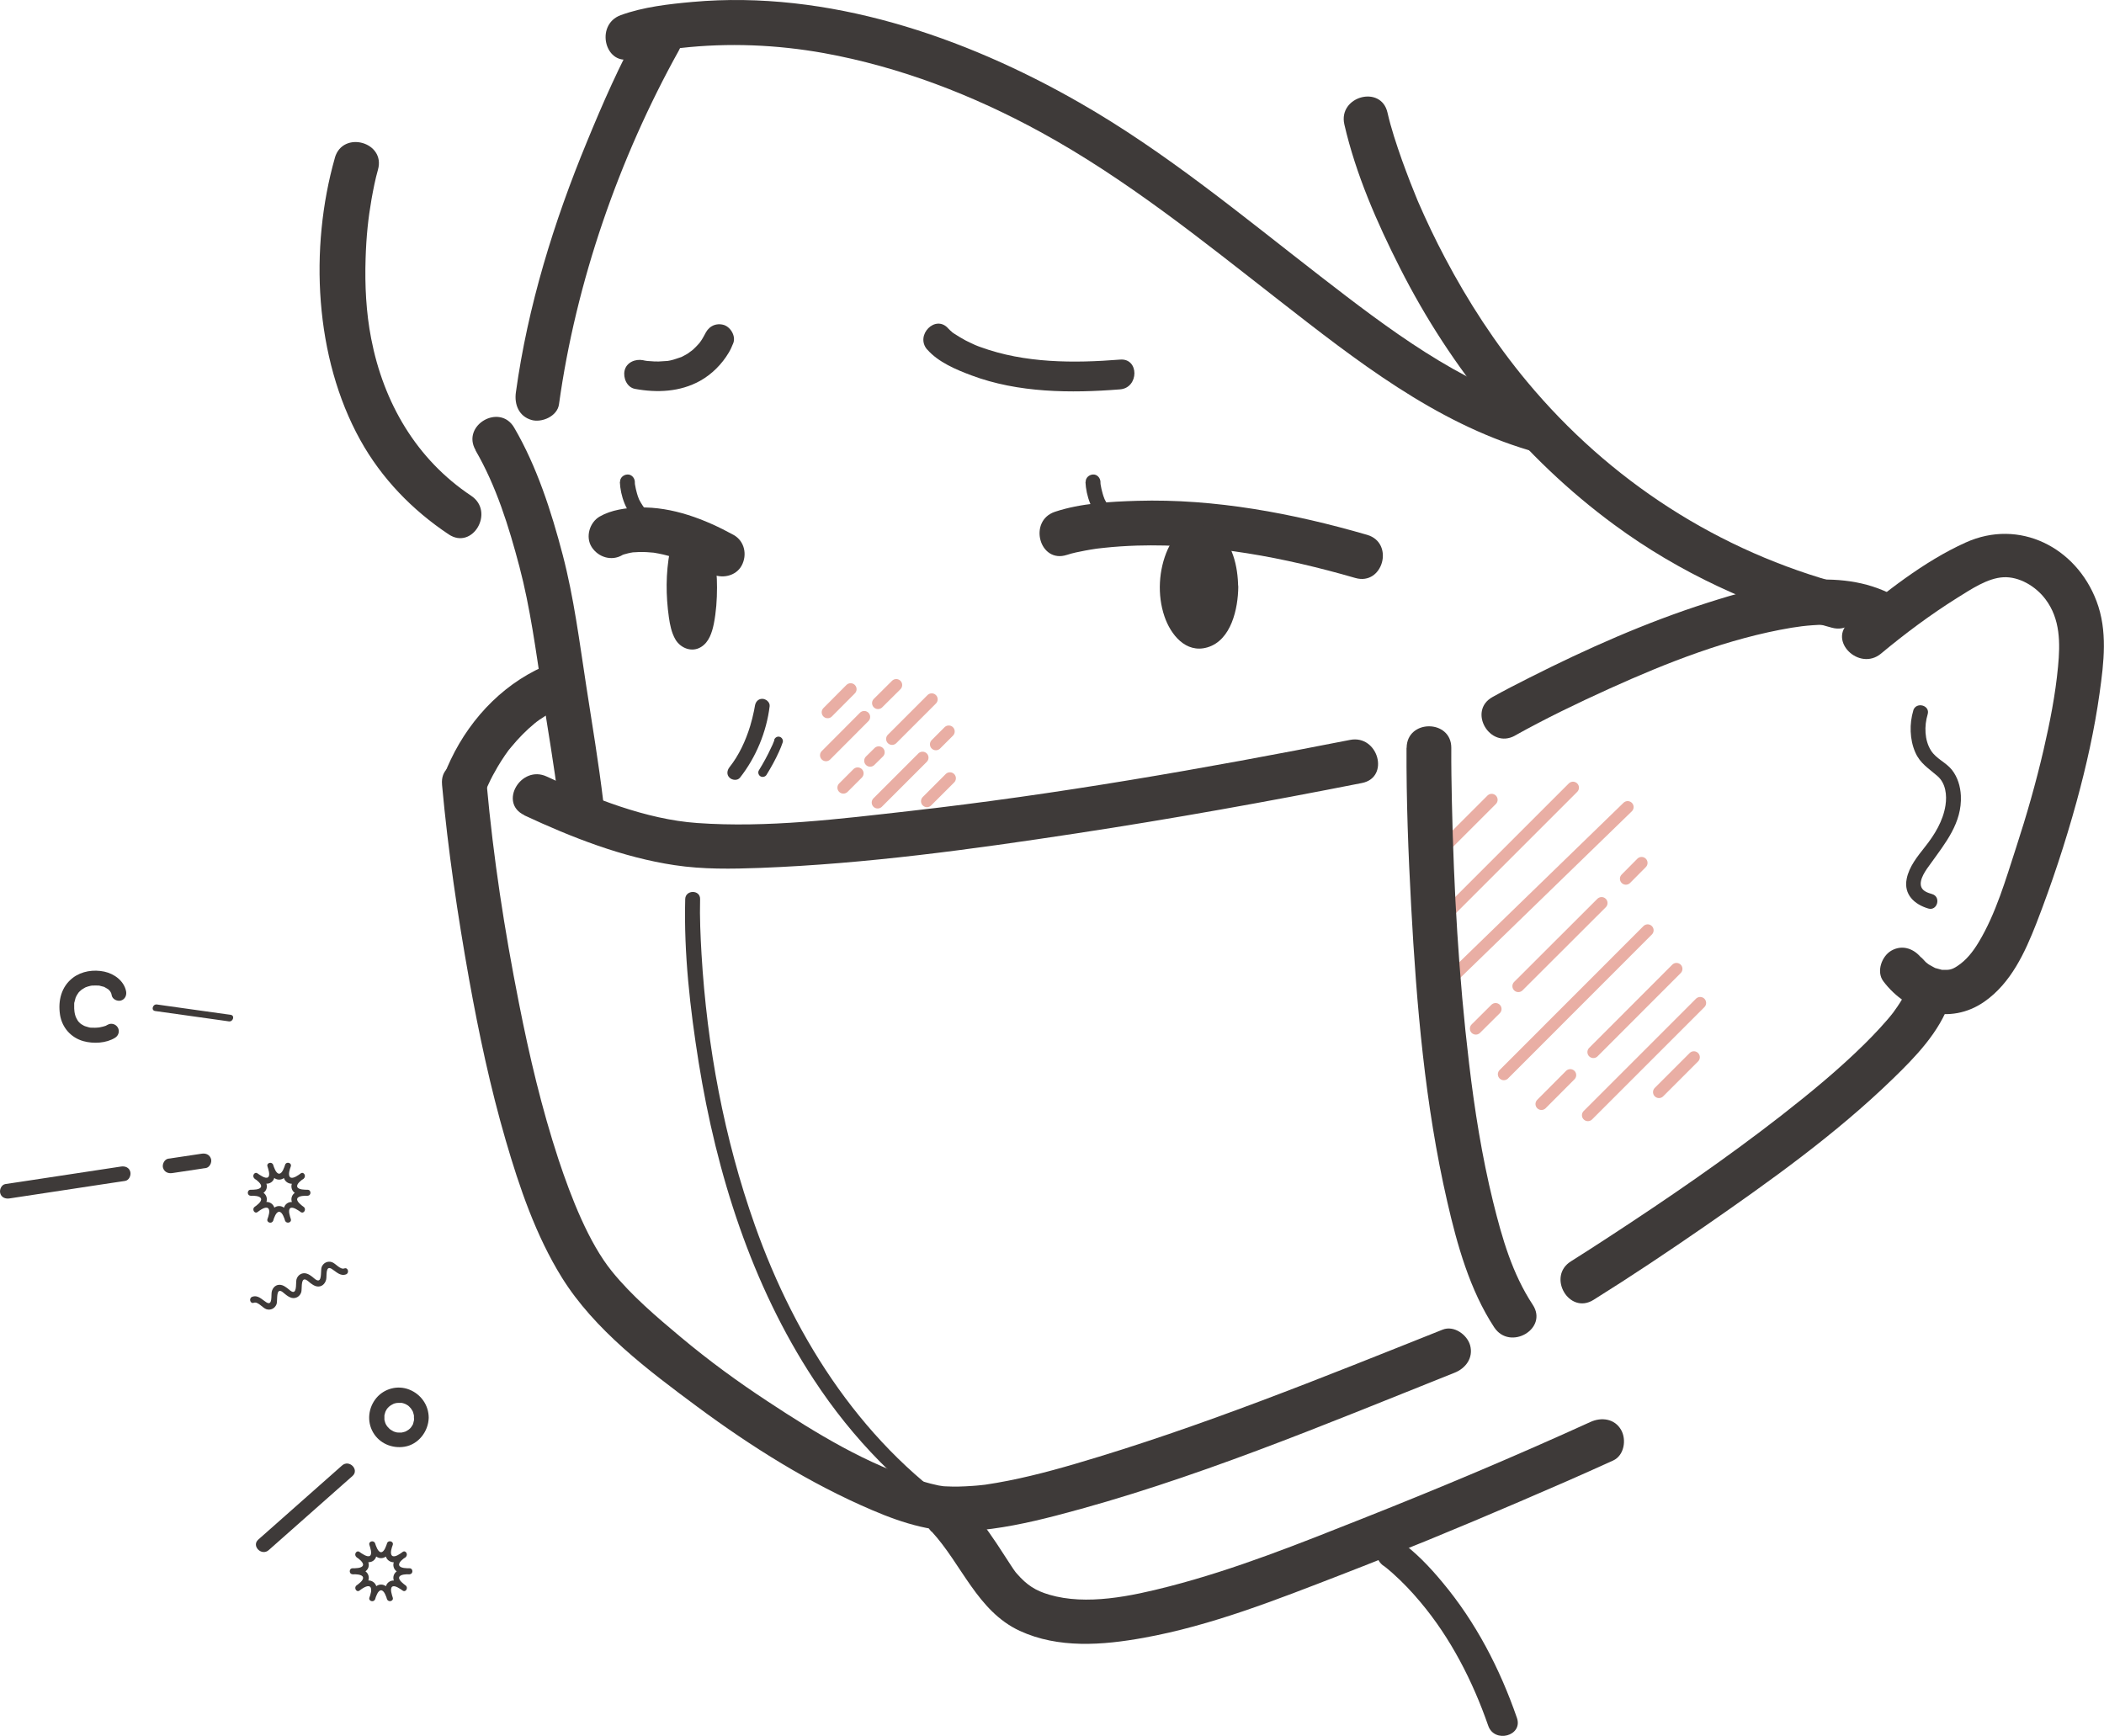 <?xml version="1.0" encoding="UTF-8"?><svg id="_レイヤー_2" xmlns="http://www.w3.org/2000/svg" viewBox="0 0 176.68 145.78"><defs><style>.cls-1{fill:#3e3a39;}.cls-2{fill:none;stroke:#e9aea4;stroke-linecap:round;stroke-miterlimit:10;}</style></defs><g id="rahu"><g><g><line class="cls-2" x1="71.43" y1="57.88" x2="69.5" y2="59.82"/><line class="cls-2" x1="72.57" y1="60.21" x2="69.36" y2="63.43"/><line class="cls-2" x1="75.26" y1="57.53" x2="73.73" y2="59.05"/><line class="cls-2" x1="74.91" y1="62.06" x2="78.24" y2="58.73"/><line class="cls-2" x1="73.07" y1="63.89" x2="73.79" y2="63.18"/><line class="cls-2" x1="70.82" y1="66.15" x2="72.02" y2="64.95"/><line class="cls-2" x1="77.84" y1="67.29" x2="79.77" y2="65.36"/><line class="cls-2" x1="73.7" y1="67.4" x2="77.47" y2="63.63"/><line class="cls-2" x1="78.59" y1="62.51" x2="79.67" y2="61.43"/></g><path class="cls-1" d="M116.19,131.5c.11,.08,.43,.35,.05,.03,.24,.2,.48,.39,.71,.6,.83,.74,1.6,1.55,2.31,2.4,2.55,3.02,4.41,6.66,5.71,10.4,.52,1.51,2.94,.86,2.41-.66-1.43-4.13-3.45-8.03-6.26-11.39-1.07-1.29-2.28-2.57-3.67-3.53s-2.58,1.25-1.26,2.16h0Z"/><g><line class="cls-2" x1="139.31" y1="91.72" x2="142.24" y2="88.79"/><line class="cls-2" x1="133.34" y1="93.66" x2="142.77" y2="84.23"/><line class="cls-2" x1="126.28" y1="90.22" x2="138.36" y2="78.13"/><line class="cls-2" x1="122.27" y1="81.77" x2="136.68" y2="67.78"/><line class="cls-2" x1="133.8" y1="88.36" x2="140.78" y2="81.37"/><line class="cls-2" x1="127.5" y1="82.82" x2="134.49" y2="75.84"/><line class="cls-2" x1="121.1" y1="77.14" x2="132.09" y2="66.15"/><line class="cls-2" x1="121.64" y1="70.79" x2="125.26" y2="67.17"/><line class="cls-2" x1="136.53" y1="73.8" x2="137.85" y2="72.47"/><line class="cls-2" x1="123.93" y1="86.39" x2="125.59" y2="84.74"/><line class="cls-2" x1="129.44" y1="92.72" x2="131.86" y2="90.29"/></g><path class="cls-1" d="M9.04,86.06s-.09,.05-.14,.08c-.11,.06,.08-.03,.05-.02-.03,.01-.07,.03-.1,.04-.14,.05-.28,.08-.43,.11-.03,0-.07,.01-.1,.02-.09,.02,.16-.01,0,0-.08,0-.16,.01-.24,.02s-.17,0-.25,0c-.04,0-.08,0-.13,0-.03,0-.19-.02-.08,0,.11,.02-.04,0-.06-.01-.04,0-.08-.02-.13-.03-.09-.02-.18-.05-.27-.08-.02,0-.16-.07-.06-.02s-.04-.02-.06-.03c-.08-.04-.16-.09-.24-.14-.12-.08,.07,.07,0,0-.03-.03-.06-.05-.09-.08-.03-.03-.06-.06-.1-.1-.02-.02-.03-.04-.05-.06-.06-.05,.06,.1,.02,.03-.05-.08-.11-.16-.15-.25-.02-.05-.05-.09-.07-.14,.06,.13,0-.01-.02-.06-.04-.11-.06-.22-.08-.33,0-.03,0-.05-.01-.08-.02-.09,0,.1,0,0,0-.08-.01-.15-.02-.23,0-.13,0-.25,0-.38,0-.06,0-.11,.02-.17-.02,.14,0,0,.02-.06,.02-.1,.05-.2,.08-.3,.02-.07,.04-.1,0,0,.02-.05,.05-.1,.07-.15,.04-.08,.1-.16,.15-.24,.06-.09-.08,.09,0-.01,.03-.04,.07-.08,.1-.11,.03-.03,.06-.06,.1-.09,.02-.02,.13-.11,.05-.05s.03-.02,.06-.04c.04-.03,.08-.05,.13-.08,.03-.02,.21-.13,.23-.12-.02-.01-.14,.05,0,0,.05-.02,.09-.03,.14-.05,.08-.02,.15-.04,.23-.06,.04,0,.09-.01,.13-.02,.08-.02-.14,.01-.06,0,.03,0,.06,0,.09,0,.17-.01,.34,0,.51,0,.16,.01-.07-.02,.01,0,.05,0,.09,.02,.14,.03,.09,.02,.18,.04,.27,.07,.02,0,.12,.03,.13,.05,0,0-.14-.07-.06-.02,.02,.01,.04,.02,.06,.03,.08,.04,.16,.09,.24,.14,.11,.07-.1-.09,0,0,.03,.03,.06,.05,.09,.08s.06,.06,.08,.09c.09,.09-.07-.12,0,0,.02,.04,.04,.07,.06,.1,.02,.03,.08,.16,.03,.05s0,.03,.02,.06c.01,.05,.02,.09,.03,.14,.06,.33,.46,.52,.77,.44,.35-.1,.5-.44,.44-.77-.17-.88-.99-1.48-1.83-1.66-.89-.19-1.89-.05-2.63,.51-.98,.74-1.27,1.93-1.09,3.11,.17,1.08,.92,1.93,1.97,2.22,.83,.23,1.91,.18,2.66-.29,.29-.18,.4-.56,.22-.86s-.57-.4-.86-.22h0Z"/><path class="cls-1" d="M.79,100.65c2.83-.43,5.67-.86,8.5-1.29,.4-.06,.8-.12,1.21-.18,.34-.05,.52-.47,.44-.77-.09-.36-.44-.49-.77-.44-2.83,.43-5.67,.86-8.5,1.29-.4,.06-.8,.12-1.21,.18-.34,.05-.52,.47-.44,.77,.09,.36,.44,.49,.77,.44H.79Z"/><path class="cls-1" d="M14.46,98.52c.82-.12,1.65-.25,2.47-.37,.12-.02,.23-.04,.35-.05,.32-.05,.53-.47,.44-.77-.11-.35-.42-.49-.77-.44-.82,.12-1.65,.25-2.47,.37-.12,.02-.23,.04-.35,.05-.32,.05-.53,.47-.44,.77,.11,.35,.42,.49,.77,.44h0Z"/><path class="cls-1" d="M34.77,119.1c0,.05,0,.1,0,.16,0-.12,0-.05,0-.01-.02,.08-.04,.16-.06,.25,0,.03-.07,.18,0,.04-.01,.03-.03,.06-.04,.09-.05,.09-.1,.17-.16,.25,.08-.11,.02-.02,0,0-.03,.03-.05,.06-.08,.09-.03,.03-.22,.18-.1,.09-.07,.05-.14,.09-.21,.13-.03,.02-.06,.03-.09,.04-.11,.06,.09-.02-.06,.02-.08,.02-.16,.05-.24,.06-.04,0-.15,.01-.01,0-.04,0-.09,0-.13,0s-.09,0-.13,0c0,0-.17-.01-.07,0s-.06-.01-.07-.01c-.05-.01-.1-.02-.15-.04s-.09-.03-.14-.05c.02,0,.11,.06,.01,0-.07-.04-.15-.08-.21-.12,0,0-.13-.1-.06-.04s-.05-.04-.05-.04c-.07-.07-.14-.14-.2-.21,.08,.1,.03,.03,0,0-.03-.04-.05-.08-.08-.12-.02-.03-.03-.06-.05-.09-.01-.03-.07-.17-.02-.03-.03-.08-.05-.16-.07-.24,0-.03-.01-.07-.02-.1-.03-.12,0,.1,0-.06,0-.08,0-.16,0-.24,0-.17-.03,.12,0-.04,0-.03,.01-.07,.02-.1,.02-.08,.05-.16,.07-.24-.05,.14,0,0,.02-.03,.02-.04,.05-.09,.07-.13,.02-.03,.05-.07,.07-.1,.04-.08-.09,.1,0,0,.06-.06,.11-.12,.17-.17,0,0,.13-.1,.05-.04s.05-.03,.06-.04c.08-.05,.17-.1,.26-.14-.02,.01-.12,.04-.01,0,.05-.01,.09-.03,.14-.04,.03,0,.07-.02,.1-.02,0,0,.17-.02,.07-.01s.07,0,.07,0c.04,0,.09,0,.13,0s.09,0,.13,0c-.15,0,0,0,.04,0,.1,.02,.19,.05,.29,.09-.13-.05-.02-.01,0,0,.05,.03,.1,.05,.15,.08,.03,.02,.05,.04,.08,.05,.06,.04,.05,.04,0,0,.03,.02,.05,.04,.07,.06,.06,.05,.11,.12,.17,.18,.11,.12-.06-.11,.02,.03,.03,.04,.05,.08,.08,.12s.05,.09,.07,.13c.06,.11-.03-.1,.01,.03,.03,.1,.06,.19,.08,.29,0,.04,0,.11,0-.01,0,.07,0,.14,0,.21,0,.33,.29,.64,.62,.62s.62-.27,.62-.62c0-1.07-.65-1.99-1.64-2.38s-2.1-.07-2.75,.7c-.68,.81-.82,1.97-.28,2.9s1.6,1.37,2.64,1.2c1.17-.19,2-1.28,2.03-2.43,0-.33-.29-.64-.62-.62s-.61,.27-.62,.62Z"/><path class="cls-1" d="M28.72,123.08c-2.06,1.82-4.11,3.64-6.17,5.46-.29,.25-.58,.51-.86,.76-.6,.53,.28,1.42,.88,.88,2.06-1.82,4.11-3.64,6.17-5.46,.29-.25,.58-.51,.86-.76,.6-.53-.28-1.42-.88-.88h0Z"/><path class="cls-1" d="M19.37,85.23c-1.81-.25-3.61-.51-5.42-.76l-.77-.11c-.36-.05-.52,.5-.15,.55,1.81,.25,3.61,.51,5.42,.76l.77,.11c.36,.05,.52-.5,.15-.55h0Z"/><path class="cls-1" d="M21.32,109.41c.33-.12,.73,.43,1.04,.54,.36,.12,.72-.06,.86-.41,.09-.23-.02-1.05,.24-1.12,.16-.05,.38,.19,.49,.27,.16,.13,.34,.26,.54,.31,.37,.09,.71-.14,.81-.49,.07-.23-.04-1.06,.28-1.06,.17,0,.37,.22,.49,.31,.17,.12,.34,.25,.55,.28,.39,.06,.68-.21,.77-.58,.07-.31-.08-1.23,.47-.89,.37,.23,.7,.63,1.19,.46,.31-.11,.18-.62-.14-.5-.34,.12-.73-.43-1.04-.53-.36-.12-.72,.06-.86,.41-.09,.23,.02,1.05-.25,1.12-.16,.05-.39-.18-.5-.27-.17-.13-.34-.26-.55-.31-.37-.09-.71,.14-.81,.49-.07,.23,.04,1.06-.28,1.06-.16,0-.37-.22-.49-.31-.17-.12-.34-.25-.55-.28-.39-.06-.68,.21-.76,.57-.07,.31,.09,1.23-.46,.89-.37-.23-.7-.64-1.18-.46-.31,.11-.18,.62,.14,.5h0Z"/><path class="cls-1" d="M23.94,97.83c-.06,.18-.23,.74-.5,.74s-.44-.56-.5-.74c-.1-.3-.58-.18-.48,.13,.06,.2,.26,.74,.05,.91s-.72-.21-.88-.32c-.26-.19-.51,.24-.25,.43,.15,.11,.62,.45,.54,.69-.08,.26-.67,.25-.87,.25-.32,0-.32,.5,0,.5,.2,0,.79-.01,.87,.25s-.39,.58-.54,.69c-.25,.19-.01,.62,.25,.43,.16-.12,.66-.5,.88-.32s.02,.72-.05,.91c-.1,.31,.38,.44,.48,.13,.06-.18,.23-.74,.5-.74s.44,.56,.5,.74c.1,.3,.58,.18,.48-.13-.06-.2-.26-.74-.05-.91s.72,.21,.88,.32c.26,.19,.51-.24,.25-.43-.15-.11-.62-.45-.54-.69,.08-.26,.67-.25,.87-.25,.32,0,.32-.5,0-.5-.2,0-.79,.01-.87-.25s.39-.58,.54-.69c.25-.19,.01-.62-.25-.43-.16,.12-.66,.5-.88,.32s-.02-.72,.05-.91c.1-.31-.39-.44-.48-.13-.14,.44-.3,1.14,.16,1.46s1.04-.04,1.41-.3l-.25-.43c-.37,.28-.92,.73-.76,1.27s.89,.6,1.35,.6v-.5c-.46,0-1.19,.07-1.35,.6s.39,1,.76,1.27l.25-.43c-.37-.26-.97-.61-1.41-.3s-.3,1.02-.16,1.46l.48-.13c-.15-.44-.42-1.11-.98-1.11s-.84,.67-.98,1.11l.48,.13c.14-.44,.3-1.14-.16-1.46s-1.04,.04-1.41,.3l.25,.43c.37-.28,.92-.73,.76-1.27s-.89-.6-1.35-.6v.5c.46,0,1.19-.07,1.35-.6s-.39-1-.76-1.27l-.25,.43c.37,.26,.97,.61,1.41,.3s.3-1.02,.16-1.46l-.48,.13c.15,.44,.42,1.11,.98,1.11s.84-.67,.98-1.11c.1-.31-.38-.44-.48-.13Z"/><path class="cls-1" d="M32.5,129.62c-.06,.18-.23,.74-.5,.74s-.44-.56-.5-.74c-.1-.3-.58-.18-.48,.13,.06,.2,.26,.74,.05,.91s-.72-.21-.88-.32c-.26-.19-.51,.24-.25,.43,.15,.11,.62,.45,.54,.69-.08,.26-.67,.25-.87,.25-.32,0-.32,.5,0,.5,.2,0,.79-.01,.87,.25s-.39,.58-.54,.69c-.25,.19-.01,.62,.25,.43,.16-.12,.66-.5,.88-.32s.02,.72-.05,.91c-.1,.31,.38,.44,.48,.13,.06-.18,.23-.74,.5-.74s.44,.56,.5,.74c.1,.3,.58,.18,.48-.13-.06-.2-.26-.74-.05-.91s.72,.21,.88,.32c.26,.19,.51-.24,.25-.43-.15-.11-.62-.45-.54-.69,.08-.26,.67-.25,.87-.25,.32,0,.32-.5,0-.5-.2,0-.79,.01-.87-.25s.39-.58,.54-.69c.25-.19,.01-.62-.25-.43-.16,.12-.66,.5-.88,.32s-.02-.72,.05-.91c.1-.31-.39-.44-.48-.13-.14,.44-.3,1.14,.16,1.46s1.04-.04,1.41-.3l-.25-.43c-.37,.28-.92,.73-.76,1.27s.89,.6,1.35,.6v-.5c-.46,0-1.19,.07-1.35,.6s.39,1,.76,1.27l.25-.43c-.37-.26-.97-.61-1.41-.3s-.3,1.02-.16,1.46l.48-.13c-.15-.44-.42-1.11-.98-1.11s-.84,.67-.98,1.11l.48,.13c.14-.44,.3-1.14-.16-1.46s-1.04,.04-1.41,.3l.25,.43c.37-.28,.92-.73,.76-1.27s-.89-.6-1.35-.6v.5c.46,0,1.19-.07,1.35-.6s-.39-1-.76-1.27l-.25,.43c.37,.26,.97,.61,1.41,.3s.3-1.02,.16-1.46l-.48,.13c.15,.44,.42,1.11,.98,1.11s.84-.67,.98-1.11c.1-.31-.38-.44-.48-.13Z"/><path class="cls-1" d="M157.97,54.88c2.02-1.68,4.14-3.26,6.37-4.66,1.19-.74,2.56-1.67,3.89-1.74s2.72,.76,3.53,1.84c1.26,1.66,1.25,3.69,1.06,5.67-.22,2.35-.68,4.67-1.21,6.97-.64,2.76-1.42,5.49-2.3,8.19s-1.7,5.57-3.16,7.99c-.47,.78-1.02,1.49-1.78,1.99-.48,.32-.7,.34-1.25,.32s.21,.06-.09-.01c-.16-.04-.32-.08-.48-.13-.3-.1,.38,.2-.08-.03-.14-.07-.28-.15-.42-.23-.09-.05-.17-.11-.26-.17,.35,.24,0,0-.08-.08-.11-.1-.66-.74-.32-.29-.61-.81-1.61-1.22-2.57-.67-.8,.46-1.28,1.76-.67,2.57,2.01,2.67,5.6,3.73,8.49,1.71,2.23-1.56,3.4-4.12,4.36-6.57,1.3-3.35,2.43-6.77,3.38-10.23,.82-3,1.5-6.03,1.93-9.11,.36-2.58,.69-5.23-.26-7.73-1.71-4.52-6.48-6.95-10.98-4.92-3.55,1.6-6.78,4.2-9.76,6.68-1.86,1.54,.81,4.18,2.65,2.65h0Z"/><path class="cls-1" d="M44.02,68.47c3.98,1.86,8.28,3.54,12.63,4.19,2.38,.36,4.79,.32,7.19,.23,8.89-.34,17.76-1.56,26.55-2.9,8.03-1.22,16.02-2.66,23.98-4.23,2.37-.47,1.36-4.08-1-3.62-12.27,2.41-24.61,4.58-37.04,5.98-5.84,.66-11.9,1.42-17.78,1-4.31-.3-8.83-2.12-12.63-3.9-2.17-1.02-4.08,2.21-1.89,3.24h0Z"/><path class="cls-1" d="M57.54,75.52c-.12,4.57,.41,9.21,1.13,13.71,1.5,9.34,4.44,18.67,9.66,26.62,3.27,4.99,7.46,9.31,12.47,12.55,.68,.44,1.3-.64,.63-1.08-8.78-5.69-14.6-14.7-18.04-24.42-2.59-7.3-4.02-15.03-4.48-22.76-.09-1.54-.16-3.09-.12-4.63,.02-.8-1.23-.8-1.25,0h0Z"/><path class="cls-1" d="M37.12,65.91c.5,5.49,1.31,10.96,2.28,16.38,.82,4.54,1.78,9.06,3.07,13.49,1.15,3.95,2.53,8,4.71,11.51,2.74,4.41,7.26,7.8,11.37,10.85,4.55,3.37,9.45,6.45,14.67,8.68,2.68,1.15,5.34,1.96,8.27,1.76,2.43-.17,4.83-.68,7.18-1.29,11.44-2.96,22.52-7.63,33.47-12,.94-.37,1.6-1.25,1.31-2.31-.25-.89-1.36-1.69-2.31-1.31-10.14,4.04-20.33,8.19-30.82,11.26-2.49,.73-5.01,1.38-7.58,1.76-.44,.07,.44-.05,0,0-.12,.01-.24,.03-.36,.04-.23,.02-.45,.05-.68,.06-.41,.03-.83,.05-1.25,.06-.34,0-.68,0-1.03-.02-.13,0-.27-.02-.4-.03,.45,.05-.13-.03-.19-.04-.46-.1-.92-.21-1.37-.35-4.62-1.39-8.95-4.05-12.94-6.68-2.55-1.67-5.01-3.47-7.35-5.43-2.02-1.69-4.12-3.47-5.78-5.52-1.95-2.4-3.43-6.21-4.49-9.4-1.41-4.29-2.45-8.7-3.32-13.12-1.24-6.26-2.14-12.15-2.71-18.38-.22-2.38-3.97-2.41-3.75,0h0Z"/><path class="cls-1" d="M118.11,62.8c-.02,4.43,.15,8.87,.39,13.3,.45,8.3,1.16,16.7,3.03,24.82,.83,3.62,1.89,7.42,3.94,10.55,1.32,2.01,4.57,.13,3.24-1.89-1.72-2.62-2.56-5.54-3.33-8.65-.94-3.83-1.56-7.74-2.02-11.65-.87-7.27-1.28-14.6-1.44-21.92-.03-1.52-.06-3.04-.05-4.55,.01-2.41-3.74-2.42-3.75,0h0Z"/><path class="cls-1" d="M127.21,61.78c2.58-1.44,5.26-2.73,7.95-3.95,4.87-2.2,9.98-4.22,15.28-5.11,1.14-.19,2.37-.29,3.56-.24,.7,.03,.83,.03,1.42,.15,.25,.05,.49,.11,.73,.19,.12,.04,.23,.08,.35,.12,.37,.13-.18-.09,.2,.09,2.16,1.04,4.07-2.19,1.89-3.24-4.68-2.25-10.56-.65-15.23,.84-5.14,1.64-10.11,3.85-14.92,6.28-1.05,.53-2.09,1.06-3.11,1.63-2.11,1.17-.22,4.41,1.89,3.24h0Z"/><path class="cls-1" d="M133.81,109.17c3.17-1.98,6.28-4.06,9.36-6.19,5.47-3.79,10.99-7.73,15.77-12.37,1.9-1.84,3.94-3.94,4.8-6.5,.77-2.29-2.85-3.28-3.62-1-.03,.1-.06,.2-.1,.29-.1,.23,.15-.32,.03-.09-.1,.19-.19,.38-.3,.57-.22,.38-.63,.98-.78,1.17-.56,.73-1.56,1.8-2.36,2.59-2.19,2.17-4.59,4.14-7.02,6.04-4.65,3.62-9.52,6.96-14.45,10.18-1.07,.7-2.14,1.39-3.22,2.07-2.04,1.27-.16,4.52,1.89,3.24h0Z"/><path class="cls-1" d="M160.67,59.66c-.34,1.12-.31,2.44,.16,3.52,.42,.96,1.13,1.35,1.88,2.01,.68,.6,.79,1.59,.66,2.44-.2,1.31-.91,2.47-1.72,3.49-.63,.8-1.34,1.66-1.54,2.69-.26,1.31,.64,2.14,1.81,2.49,.77,.23,1.1-.98,.33-1.21-.33-.1-.77-.23-.91-.59-.24-.62,.43-1.49,.76-1.94,1.25-1.75,2.67-3.45,2.56-5.74-.04-.77-.26-1.53-.74-2.15-.51-.65-1.32-.93-1.77-1.64-.55-.87-.57-2.07-.28-3.03,.24-.77-.97-1.1-1.21-.33h0Z"/><path class="cls-1" d="M78.23,128.62c2.52,2.73,3.84,6.69,7.39,8.34,3.26,1.51,6.99,1.21,10.42,.59,5.7-1.03,11.16-3.2,16.54-5.28,5.04-1.95,10.03-4.01,14.99-6.14,2.64-1.13,5.28-2.28,7.89-3.47,.93-.42,1.14-1.75,.67-2.57-.54-.95-1.65-1.09-2.57-.67-6.3,2.87-12.69,5.56-19.13,8.11-5.32,2.11-10.69,4.27-16.24,5.7-3.21,.83-6.96,1.62-10.08,.7-1.14-.34-1.86-.78-2.73-1.78-.23-.27-.08-.09-.03-.02-.17-.22-.32-.45-.47-.68-.39-.59-.77-1.19-1.16-1.78-.86-1.3-1.8-2.54-2.86-3.69-1.64-1.78-4.29,.88-2.65,2.65h0Z"/><path class="cls-1" d="M39.93,37.82c1.74,3,2.79,6.37,3.69,9.78s1.39,7.1,1.93,10.69c.45,3.01,.99,6.01,1.35,9.03,.12,1.01,.78,1.88,1.88,1.88,.92,0,2-.86,1.88-1.88-.39-3.25-.93-6.47-1.43-9.71-.57-3.7-1.03-7.39-1.98-11.02s-2.17-7.42-4.07-10.67c-1.21-2.09-4.46-.2-3.24,1.89h0Z"/><path class="cls-1" d="M40.94,66.03c.02-.05,.04-.1,.06-.15,.12-.31-.23,.53-.1,.24,.04-.09,.08-.17,.12-.26,.23-.51,.5-1,.78-1.48,.19-.32,.39-.63,.6-.94,.11-.16,.23-.32,.34-.48,.03-.03,.05-.07,.08-.1,.17-.23-.13,.17-.13,.17,.08-.09,.15-.19,.23-.28,.6-.73,1.26-1.41,1.99-2.01,.05-.04,.12-.08,.16-.13-.04,.04-.34,.25-.13,.1,.11-.08,.23-.17,.34-.25,.24-.16,.48-.32,.72-.47,.27-.16,.54-.31,.83-.45,.14-.07,.27-.13,.41-.19,.19-.09-.2,.08-.19,.08,.11-.03,.22-.09,.32-.13,.91-.35,1.64-1.28,1.31-2.31-.29-.89-1.32-1.68-2.31-1.31-3.8,1.43-6.79,4.48-8.52,8.12-.19,.4-.37,.81-.53,1.22-.34,.92,.38,2.09,1.31,2.31,1.06,.24,1.94-.32,2.31-1.31h0Z"/><path class="cls-1" d="M89.57,46.61c.5-.17,1.03-.27,1.55-.37,.29-.06,.59-.1,.89-.15,.05,0,.57-.08,.15-.02,.18-.02,.35-.04,.53-.06,.93-.1,1.86-.16,2.79-.19,6.21-.18,12.38,1,18.33,2.72,2.32,.67,3.31-2.94,1-3.62-6.24-1.81-12.8-3.05-19.32-2.86-2.26,.07-4.73,.2-6.9,.92-2.28,.76-1.3,4.38,1,3.62h0Z"/><path class="cls-1" d="M52.26,46.61s.1-.04,.15-.07c0,0-.6,.23-.23,.1,.07-.03,.15-.05,.22-.08,.24-.07,.48-.13,.73-.17,.06-.01,.13-.02,.19-.03-.69,.13-.32,.04-.15,.03s.34-.02,.51-.03c.42-.01,.84,.02,1.26,.06,.37,.03-.43-.07-.08-.01,.15,.03,.3,.05,.45,.08,.26,.05,.52,.11,.77,.18,.61,.16,1.2,.37,1.79,.59,.4,.15-.24-.11,.13,.05,.2,.09,.4,.18,.6,.28,.37,.18,.74,.37,1.11,.58,.86,.47,2.08,.24,2.57-.67s.24-2.06-.67-2.57c-2.4-1.32-5.14-2.38-7.93-2.31-1.1,.03-2.35,.2-3.32,.76-.85,.49-1.22,1.72-.67,2.57s1.66,1.2,2.57,.67h0Z"/><path class="cls-1" d="M77.87,29.36c.91,1.05,2.43,1.69,3.69,2.16,3.93,1.48,8.37,1.51,12.5,1.18,1.59-.13,1.61-2.63,0-2.5-3.89,.31-8,.31-11.72-1.05-.15-.05-.3-.11-.44-.17-.28-.11,.14,.06-.11-.05s-.47-.22-.71-.34c-.33-.18-.65-.37-.97-.58-.23-.15-.22-.18-.09-.06-.07-.07-.15-.13-.23-.2-.06-.05-.11-.1-.16-.16-1.06-1.22-2.82,.56-1.77,1.77h0Z"/><path class="cls-1" d="M59.16,28.15c-.06,.15,.18-.4,.08-.18-.04,.09-.09,.18-.14,.27-.07,.13-.15,.26-.23,.38-.05,.08-.12,.15-.16,.23,.03-.05,.22-.27,.09-.12-.04,.05-.08,.09-.12,.14-.15,.17-.31,.33-.47,.48-.09,.08-.19,.15-.27,.23,.33-.3-.04,.02-.15,.09s-.23,.14-.35,.2c-.06,.03-.11,.06-.17,.09-.04,.02-.08,.04-.12,.06-.15,.08,.08-.04,.11-.05-.32,.1-.63,.23-.96,.3-.09,.02-.18,.03-.27,.05-.28,.05,.23-.02-.07,0-.21,.02-.43,.03-.64,.04-.25,0-.5,0-.75-.03-.05,0-.1,0-.15-.01-.03,0-.25-.03-.08,0s-.05,0-.09-.02c-.09-.01-.18-.03-.26-.05-.64-.12-1.38,.18-1.54,.87-.14,.61,.19,1.41,.87,1.54,1.85,.34,3.78,.26,5.46-.67,.99-.55,1.84-1.4,2.42-2.38,.15-.25,.27-.52,.38-.8,.23-.61-.26-1.4-.87-1.54-.71-.16-1.29,.22-1.54,.87h0Z"/><path class="cls-1" d="M63.39,59.32c.03-.24,.02-.12,0-.02-.02,.13-.04,.25-.07,.38-.09,.44-.2,.88-.33,1.31-.38,1.23-.93,2.43-1.73,3.44-.21,.27-.26,.63,0,.88,.22,.22,.67,.27,.88,0,1.34-1.7,2.23-3.85,2.49-6,.04-.34-.32-.62-.62-.62-.37,0-.58,.29-.62,.62h0Z"/><path class="cls-1" d="M65.03,62.14c-.02,.06-.04,.13-.07,.19-.03,.07-.06,.15-.09,.22,0,.02-.02,.04-.03,.06,.04-.1,.01-.02,0,0-.03,.06-.05,.11-.08,.17-.3,.66-.65,1.29-1.03,1.91-.11,.17-.04,.41,.13,.51s.41,.04,.51-.13c.38-.62,.74-1.26,1.04-1.93,.12-.26,.23-.53,.32-.8,.06-.19-.07-.41-.26-.46-.2-.06-.4,.07-.46,.26h0Z"/><g><ellipse class="cls-1" cx="58.09" cy="49.3" rx=".81" ry="3.92"/><path class="cls-1" d="M57.59,49.3c0,.67-.04,1.33-.11,2-.02,.16,0-.03,0-.05-.01,.07-.02,.15-.04,.22-.02,.12-.04,.24-.07,.36-.02,.1-.21,.53-.18,.61-.04-.1,.17-.28,.01-.06,.06-.09,.14-.21,.31-.3,.41-.21,1.01-.18,1.34,.16-.11-.11,.12,.16,.12,.16,0-.02-.05-.07-.06-.09-.08-.18,.05,.13,.05,.14,0,0-.05-.14-.05-.14-.02-.08-.05-.16-.07-.24-.07-.25-.1-.5-.15-.75-.04-.2,.02,.21,0,0,0-.06-.01-.12-.02-.18-.02-.15-.03-.3-.04-.45-.03-.35-.04-.71-.05-1.06-.01-.68,.01-1.37,.08-2.05,0-.08,.06-.46,.02-.19,.02-.13,.04-.25,.06-.38,.04-.23,.1-.45,.17-.67,.01-.04,.03-.07,.04-.11,.04-.16-.12,.27-.05,.13s.19-.2-.08,.07c.05-.05,.08-.04-.07,.05-.19,.12-.45,.21-.67,.23-.14,.01-.91-.22-.89-.47,0,.01,.05,.08,.06,.09,.08,.16-.06-.12-.05-.14-.02,.03,.1,.3,.11,.34,.07,.26,.11,.53,.16,.79,.03,.15,0-.04,0-.06,.01,.1,.02,.21,.04,.31,.02,.18,.03,.35,.04,.53,.03,.41,.04,.82,.04,1.23,0,.68,.6,1.34,1.31,1.31s1.31-.57,1.31-1.31c0-.92-.07-1.84-.22-2.75-.1-.64-.26-1.31-.66-1.83-.58-.74-1.64-.87-2.32-.18-.45,.45-.64,1.13-.76,1.74-.35,1.82-.34,3.72-.08,5.54,.09,.63,.22,1.28,.54,1.84,.43,.75,1.4,1.13,2.17,.64,.66-.41,.91-1.21,1.06-1.93,.2-1.01,.27-2.04,.27-3.07,0-.68-.6-1.34-1.31-1.31s-1.3,.57-1.31,1.31Z"/></g><g><ellipse class="cls-1" cx="100.71" cy="49.3" rx="2.03" ry="3.92"/><path class="cls-1" d="M101.49,49.3c0,.18,0,.36-.02,.54,0,.09-.01,.18-.02,.26,0-.06,.04-.2,0,.05-.05,.32-.13,.63-.23,.94-.02,.07-.05,.14-.08,.21,.02-.05,.1-.21,0,0-.06,.12-.12,.24-.19,.36-.02,.04-.06,.08-.08,.12-.05,.15,.14-.14,.03-.03-.02,.02-.25,.29-.27,.27,.15,.13,.15-.22,.06-.06,0,.02-.13,.07-.13,.07,0,0,.3-.13,.09-.05-.07,.03-.26,.03,.12,0-.03,0-.07,0-.11,0-.16,0,.28,.05,.12,.02-.07-.01-.17-.09-.02,0,.21,.13-.04-.02-.05-.04-.09-.16-.09,.19,.06,.06,0,0-.13-.12-.12-.11-.05-.05-.21-.27-.13-.14,.09,.15-.01-.03-.04-.07-.03-.06-.07-.11-.1-.17s-.06-.12-.09-.18c-.03-.05-.1-.27-.02-.05-.09-.28-.18-.55-.25-.84-.02-.08-.03-.16-.05-.24,0-.03-.04-.29-.02-.15s-.01-.13-.01-.16c0-.11-.02-.22-.02-.34-.01-.34,0-.68,.03-1.02,.02-.22-.03,.16,0-.05,.01-.08,.03-.17,.04-.25,.03-.18,.08-.36,.13-.53,.04-.15,.1-.29,.14-.43-.07,.21,.03-.06,.07-.14,.06-.11,.15-.22,.2-.34s-.04,.05-.06,.07c.06-.07,.11-.13,.17-.19,.01-.01,.12-.11,.12-.11,.03,.03-.23,.12-.1,.08,.04-.01,.1-.05,.13-.08,.12-.1-.24,.1-.1,.04,.26-.1-.21,0-.02,0,.21,0-.1-.02-.12-.02,.04,0,.07,.02,.1,.03,.09,.03,.05,0-.13-.06,.02,0,.08,.04,.1,.05,.24,.11-.05-.02-.03-.04s.27,.28,.3,.3c-.18-.21,.01,.04,.07,.14,.03,.06,.07,.12,.1,.18,0,0,.12,.29,.07,.14s.02,.08,.04,.11c.03,.09,.06,.18,.09,.27,.05,.17,.09,.35,.13,.53,.02,.08,.03,.17,.04,.25,.01,.09,.01,.08,0-.01v.13c.03,.23,.04,.45,.04,.68,0,.65,.57,1.28,1.25,1.25s1.26-.55,1.25-1.25c-.02-1.68-.45-3.84-2-4.8s-3.24,.13-3.91,1.63c-.77,1.72-.89,3.84-.28,5.63,.51,1.52,1.79,3.14,3.6,2.61,2.02-.59,2.58-3.27,2.6-5.07,0-.65-.58-1.28-1.25-1.25s-1.24,.55-1.25,1.25Z"/></g><path class="cls-1" d="M52.05,40.47c.05,1.18,.52,2.52,1.42,3.31,.43,.38,.95,.65,1.51,.76,.32,.06,.69-.09,.77-.44,.07-.31-.09-.7-.44-.77-.1-.02-.21-.05-.31-.08-.05-.02-.1-.03-.15-.05-.01,0-.04-.02-.06-.02,.08,.04,.1,.04,.06,.02-.02,0-.04-.02-.05-.02-.08-.04-.16-.08-.23-.13-.04-.03-.08-.05-.12-.08-.14-.1,.07,.07-.03-.02-.14-.12-.27-.25-.39-.39,0,0-.04-.05-.04-.05,0,0,.09,.13,.04,.04-.02-.03-.05-.06-.07-.1-.05-.08-.1-.16-.15-.24-.04-.07-.07-.14-.11-.2-.02-.04-.04-.08-.06-.12-.07-.14,.04,.11,0-.01-.06-.15-.11-.29-.15-.44-.07-.25-.13-.5-.17-.76-.02-.13,.01,.12,0,.07,0-.02,0-.04,0-.06,0-.04,0-.08-.01-.12,0-.03,0-.07,0-.1-.01-.33-.28-.64-.62-.62-.33,.01-.64,.28-.62,.62h0Z"/><path class="cls-1" d="M91.15,40.47c.05,1.18,.52,2.52,1.42,3.31,.43,.38,.95,.65,1.51,.76,.32,.06,.69-.09,.77-.44,.07-.31-.09-.7-.44-.77-.1-.02-.21-.05-.31-.08-.05-.02-.1-.03-.15-.05-.01,0-.04-.02-.06-.02,.08,.04,.1,.04,.06,.02-.02,0-.04-.02-.05-.02-.08-.04-.16-.08-.23-.13-.04-.03-.08-.05-.12-.08-.14-.1,.07,.07-.03-.02-.14-.12-.27-.25-.39-.39,0,0-.04-.05-.04-.05,0,0,.09,.13,.04,.04-.02-.03-.05-.06-.07-.1-.05-.08-.1-.16-.15-.24-.04-.07-.07-.14-.11-.2-.02-.04-.04-.08-.06-.12-.07-.14,.04,.11,0-.01-.06-.15-.11-.29-.15-.44-.07-.25-.13-.5-.17-.76-.02-.13,.01,.12,0,.07,0-.02,0-.04,0-.06,0-.04,0-.08-.01-.12,0-.03,0-.07,0-.1-.01-.33-.28-.64-.62-.62-.33,.01-.64,.28-.62,.62h0Z"/><path class="cls-1" d="M53.13,4.89c.36-.13,.74-.23,1.11-.32,.47-.12,.94-.22,1.41-.31,.28-.05,.56-.1,.84-.14,.14-.02,.28-.04,.42-.06,.22-.03-.11,.01-.13,.02,.13-.02,.26-.03,.39-.05,4-.45,8.06-.28,12.02,.43,6.39,1.16,12.5,3.52,18.19,6.63,7.2,3.94,13.57,9.1,20.02,14.13s13.08,10.24,20.98,12.59c2.32,.69,3.31-2.93,1-3.62-6.89-2.05-12.86-6.62-18.47-10.96-6.59-5.1-13.02-10.47-20.28-14.62C80.93,3.05,69.49-.85,58.17,.16c-2,.18-4.14,.42-6.04,1.11-2.25,.82-1.28,4.45,1,3.62h0Z"/><path class="cls-1" d="M53.75,2.35c-1.71,3.07-3.13,6.31-4.46,9.55-2.79,6.75-4.97,13.81-5.97,21.06-.14,1.01,.25,2,1.31,2.31,.87,.25,2.17-.31,2.31-1.31,1.42-10.26,5.02-20.64,10.06-29.71,1.17-2.11-2.06-4-3.24-1.89h0Z"/><path class="cls-1" d="M28.12,13.26c-2.15,7.57-1.71,16.76,2.13,23.69,1.79,3.23,4.37,5.89,7.43,7.93,2.01,1.34,3.89-1.9,1.89-3.24-4.61-3.07-7.36-7.82-8.4-13.2-.43-2.21-.54-4.47-.47-6.71,.06-1.92,.22-3.4,.5-5.01,.15-.83,.31-1.66,.54-2.47,.66-2.33-2.96-3.32-3.62-1h0Z"/><path class="cls-1" d="M112.89,10.45c.96,4.18,2.75,8.27,4.68,12.07,4.27,8.43,10.35,15.94,17.98,21.55,5.47,4.03,11.73,6.91,18.29,8.65,2.34,.62,3.33-3,1-3.62-10.5-2.78-19.68-8.72-26.62-17.06-2.66-3.2-4.94-6.71-6.88-10.39-.81-1.53-1.55-3.08-2.24-4.67-.04-.09-.2-.48-.08-.19-.07-.16-.13-.31-.19-.47-.14-.35-.28-.7-.42-1.05-.23-.6-.46-1.21-.68-1.82-.46-1.31-.91-2.64-1.22-4-.54-2.35-4.16-1.36-3.62,1h0Z"/></g></g></svg>